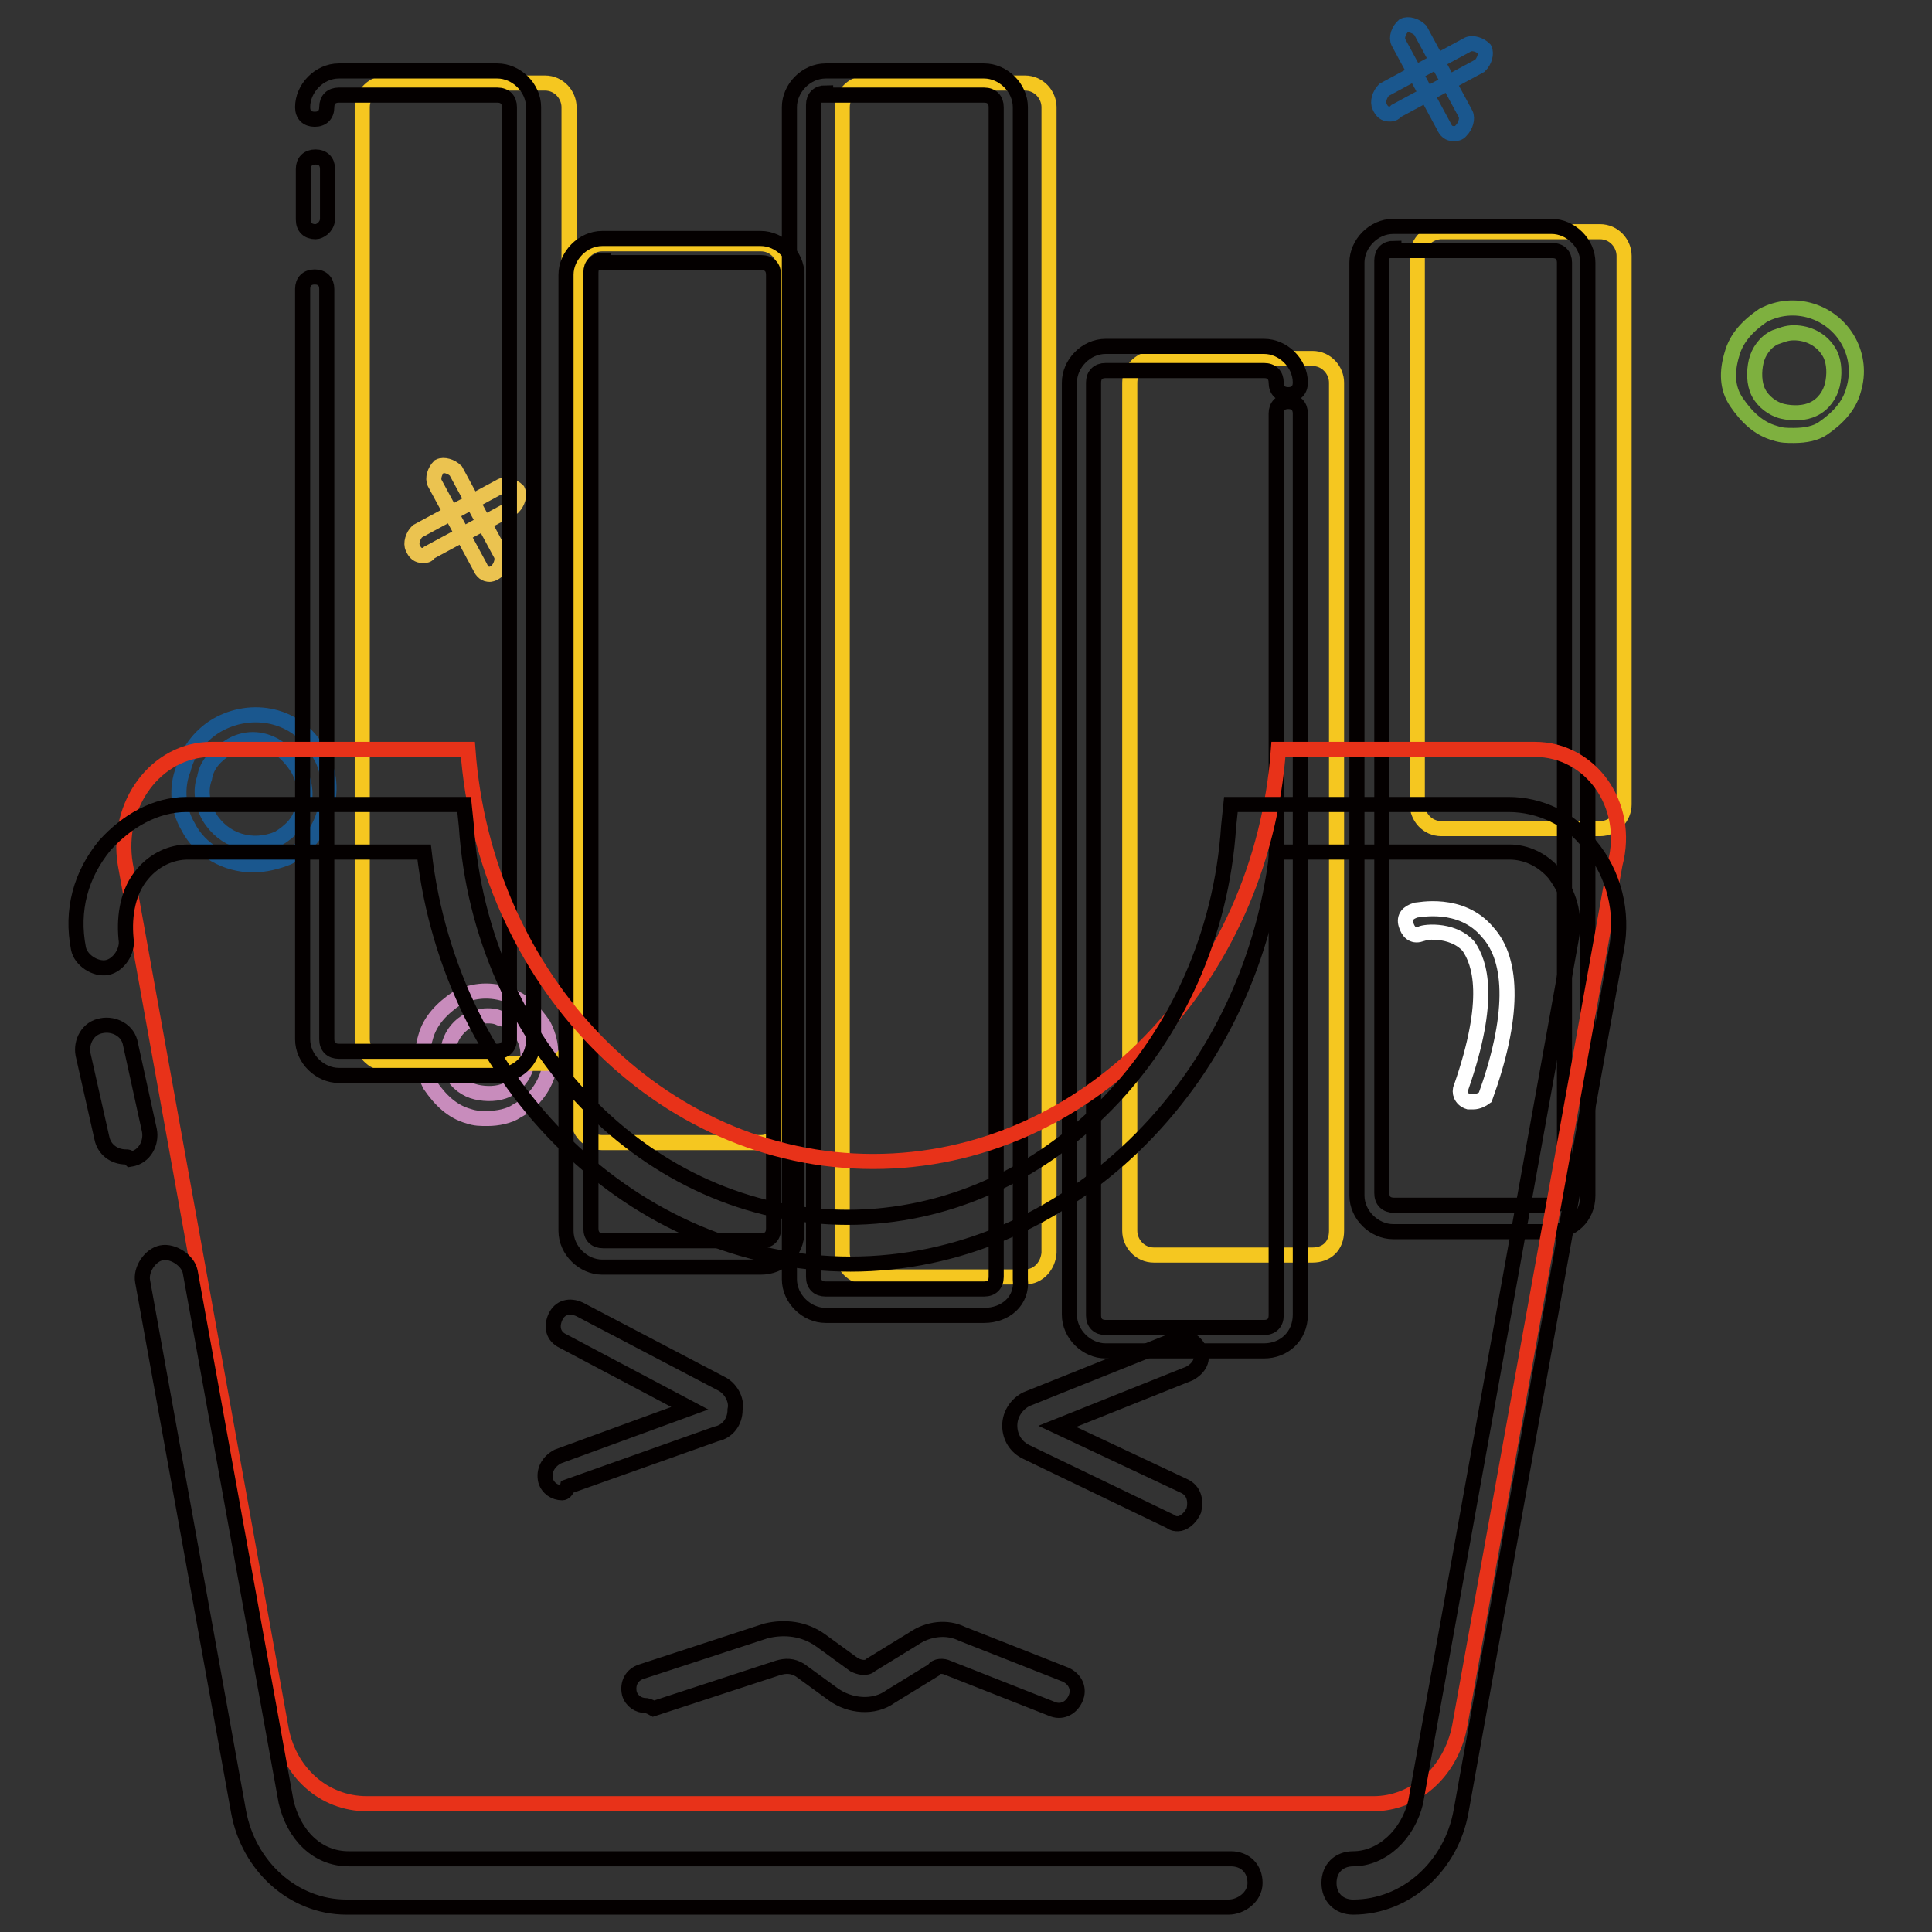 <?xml version="1.0" encoding="utf-8"?>
<!-- Svg Vector Icons : http://www.onlinewebfonts.com/icon -->
<!DOCTYPE svg PUBLIC "-//W3C//DTD SVG 1.1//EN" "http://www.w3.org/Graphics/SVG/1.1/DTD/svg11.dtd">
<svg version="1.1" xmlns="http://www.w3.org/2000/svg" xmlns:xlink="http://www.w3.org/1999/xlink" x="0px" y="0px" viewBox="0 0 256 256" enable-background="new 0 0 256 256" xml:space="preserve">
<rect x="0" y="0" width="256" height="256" fill="#333333" stroke="none"/>
<g> <path stroke-width="2" fill-opacity="0" stroke="#1a578e"  d="M33.5,114.6c-3.5,0-7-1.9-8.6-5.1c-1.3-2.2-1.6-5.1-0.6-7.6c0.6-2.5,2.5-4.8,4.8-6c4.8-2.5,10.8-1,13.3,4.1 c1.3,2.2,1.6,5.1,0.6,7.6c-0.6,2.5-2.5,4.8-4.8,6C36.7,114.2,35.1,114.6,33.5,114.6z M33.5,98c-1,0-2.2,0.3-3.2,1 c-1.6,1-2.9,2.2-3.2,4.1c-0.6,1.6-0.3,3.5,0.6,5.1c1.9,3.2,5.7,4.4,9.2,2.9c1.6-1,2.9-2.2,3.2-4.1c0.6-1.6,0.3-3.5-0.6-5.1 C37.9,99.3,35.7,98,33.5,98z M184.1,15.1c-0.6,0-1-0.3-1.3-1c-0.3-0.6,0-1.6,0.6-2.2l11.1-6c0.6-0.3,1.6,0,2.2,0.6 c0.3,0.6,0,1.6-0.6,2.2l-11.1,6C184.7,15.1,184.4,15.1,184.1,15.1z"/> <path stroke-width="2" fill-opacity="0" stroke="#1a578e"  d="M192.6,17.7c-0.6,0-1-0.3-1.3-1l-6-11.1C185,5,185.3,4,186,3.4c0.6-0.3,1.6,0,2.2,0.6l6,11.1 c0.3,0.6,0,1.6-0.6,2.2C193.3,17.7,192.9,17.7,192.6,17.7z"/> <path stroke-width="2" fill-opacity="0" stroke="#7eb03f"  d="M237.7,57.7c-1,0-1.6,0-2.5-0.3c-2.2-0.6-3.8-2.2-5.1-4.1c-1.3-1.9-1.3-4.1-0.6-6.4 c0.6-2.2,2.2-3.8,4.1-5.1c4.1-2.2,9.2-0.6,11.4,3.5c1,1.9,1.3,4.1,0.6,6.4c-0.6,2.2-2.2,3.8-4.1,5.1 C240.6,57.4,239.3,57.7,237.7,57.7L237.7,57.7z M237.7,44.1c-1,0-1.6,0.3-2.5,0.6c-1.3,0.6-2.2,1.9-2.5,3.2s-0.3,2.9,0.3,4.1 s1.9,2.2,3.2,2.5c1.3,0.3,2.9,0.3,4.1-0.3c1.3-0.6,2.2-1.9,2.5-3.2c0.3-1.3,0.3-2.9-0.3-4.1C241.5,45,239.6,44.1,237.7,44.1z"/> <path stroke-width="2" fill-opacity="0" stroke="#ebc350"  d="M56,73.6c-0.6,0-1-0.3-1.3-1c-0.3-0.6,0-1.6,0.6-2.2l11.1-6c0.6-0.3,1.6,0,2.2,0.6c0.3,0.6,0,1.6-0.6,2.2 l-11.1,6C56.7,73.6,56.4,73.6,56,73.6z"/> <path stroke-width="2" fill-opacity="0" stroke="#ebc350"  d="M64.9,76.1c-0.6,0-1-0.3-1.3-1l-6-11.1c-0.3-0.6,0-1.6,0.6-2.2c0.6-0.3,1.6,0,2.2,0.6l6,11.1 c0.3,0.6,0,1.6-0.6,2.2C65.3,76.1,64.9,76.1,64.9,76.1z"/> <path stroke-width="2" fill-opacity="0" stroke="#c88cbc"  d="M64.6,148.2c-1,0-1.6,0-2.5-0.3c-2.2-0.6-3.8-2.2-5.1-4.1c-1-1.9-1.3-4.1-0.6-6.4c0.6-2.2,2.2-3.8,4.1-5.1 c1.9-1,4.1-1.3,6.4-0.6c2.2,0.6,3.8,2.2,5.1,4.1c2.2,4.1,0.6,9.2-3.5,11.4C67.5,147.9,65.9,148.2,64.6,148.2L64.6,148.2z  M64.6,134.6c-1,0-1.6,0.3-2.5,0.6c-2.5,1.3-3.5,4.4-2.2,7c0.6,1.3,1.9,2.2,3.2,2.5c1.3,0.3,2.9,0.3,4.1-0.3c2.5-1.3,3.5-4.4,2.2-7 c-0.6-1.3-1.9-2.2-3.2-2.5C65.6,134.6,64.9,134.6,64.6,134.6L64.6,134.6z"/> <path stroke-width="2" fill-opacity="0" stroke="#f5c720"  d="M72.2,140.9h-21c-1.9,0-3.2-1.6-3.2-3.2V14.2c0-1.9,1.6-3.2,3.2-3.2h21c1.9,0,3.2,1.6,3.2,3.2v123.6 C75.4,139.7,74.2,140.9,72.2,140.9z M135.8,169.2h-21c-1.9,0-3.2-1.6-3.2-3.2V14.2c0-1.9,1.6-3.2,3.2-3.2h21c1.9,0,3.2,1.6,3.2,3.2 V166C138.9,167.6,137.7,169.2,135.8,169.2z M104,59.6v88.6c0,1.9-1.6,3.2-3.2,3.2h-21c-1.9,0-3.2-1.6-3.2-3.2V35.5 c0-1.9,1.6-3.2,3.2-3.2h21c1.9,0,3.2,1.6,3.2,3.2 M104,35.5v24.1 M173.9,166.3h-21c-1.9,0-3.2-1.6-3.2-3.2V50.7 c0-1.9,1.6-3.2,3.2-3.2h21c1.9,0,3.2,1.6,3.2,3.2v112.4C177.1,165.1,175.8,166.3,173.9,166.3z M212,109.8h-21 c-1.9,0-3.2-1.6-3.2-3.2V33.9c0-1.9,1.6-3.2,3.2-3.2h21c1.9,0,3.2,1.6,3.2,3.2v72.7C215.2,108.2,213.9,109.8,212,109.8z"/> <path stroke-width="2" fill-opacity="0" stroke="#040000"  d="M65.9,142.5h-21c-2.5,0-4.8-2.2-4.8-4.8V38.3c0-1,0.6-1.6,1.6-1.6s1.6,0.6,1.6,1.6v99.4 c0,1,0.6,1.6,1.6,1.6h21c1,0,1.6-0.6,1.6-1.6V14.2c0-1-0.6-1.6-1.6-1.6h-21c-1,0-1.6,0.6-1.6,1.6c0,1-0.6,1.6-1.6,1.6 s-1.6-0.6-1.6-1.6c0-2.5,2.2-4.8,4.8-4.8h21c2.5,0,4.8,2.2,4.8,4.8v123.6C70.7,140.6,68.4,142.5,65.9,142.5z M167.5,179h-21 c-2.5,0-4.8-2.2-4.8-4.8V50.7c0-2.5,2.2-4.8,4.8-4.8h21c2.5,0,4.8,2.2,4.8,4.8c0,1-0.6,1.6-1.6,1.6c-1,0-1.6-0.6-1.6-1.6 s-0.6-1.6-1.6-1.6h-21c-1,0-1.6,0.6-1.6,1.6v123.6c0,1,0.6,1.6,1.6,1.6h21c1,0,1.6-0.6,1.6-1.6V54.8c0-1,0.6-1.6,1.6-1.6 c1,0,1.6,0.6,1.6,1.6v119.4C172.3,177.1,170.1,179,167.5,179z M205.6,163.2h-21c-2.5,0-4.8-2.2-4.8-4.8V34.8c0-2.5,2.2-4.8,4.8-4.8 h21c2.5,0,4.8,2.2,4.8,4.8v123.6C210.4,161.3,208.2,163.2,205.6,163.2z M184.7,32.9c-1,0-1.6,0.6-1.6,1.6v123.6 c0,1,0.6,1.6,1.6,1.6h21c1,0,1.6-0.6,1.6-1.6V34.8c0-1-0.6-1.6-1.6-1.6h-21V32.9z M100.8,167.9h-21c-2.5,0-4.8-2.2-4.8-4.8V36.4 c0-2.5,2.2-4.8,4.8-4.8h21c2.5,0,4.8,2.2,4.8,4.8v126.7C105.6,166,103.4,167.9,100.8,167.9z M79.9,34.5c-1,0-1.6,0.6-1.6,1.6v126.7 c0,1,0.6,1.6,1.6,1.6h21c1,0,1.6-0.6,1.6-1.6V36.4c0-1-0.6-1.6-1.6-1.6h-21V34.5z"/> <path stroke-width="2" fill-opacity="0" stroke="#040000"  d="M130.4,174.3h-21c-2.5,0-4.8-2.2-4.8-4.8V14.2c0-2.5,2.2-4.8,4.8-4.8h21c2.5,0,4.8,2.2,4.8,4.8v155.3 C135.5,172.4,133.2,174.3,130.4,174.3z M109.4,12.3c-1,0-1.6,0.6-1.6,1.6v155.3c0,1,0.6,1.6,1.6,1.6h21c1,0,1.6-0.6,1.6-1.6v-155 c0-1-0.6-1.6-1.6-1.6h-21V12.3z"/> <path stroke-width="2" fill-opacity="0" stroke="#e83219"  d="M203.4,99.3h-34c-2.2,30.5-25.4,54.6-53.7,54.6c-28.3,0-51.5-24.1-53.7-54.6h-34c-7.3,0-12.7,7.3-11.4,15.2 l20.6,114.3c1,6,5.7,10.2,11.4,10.2h133.4c5.4,0,10.2-4.1,11.4-10.2l20.6-114.3C216.1,106.6,210.7,99.3,203.4,99.3z"/> <path stroke-width="2" fill-opacity="0" stroke="#040000"  d="M179.3,252.7c-1.9,0-3.2-1.3-3.2-3.2s1.3-3.2,3.2-3.2c3.8,0,7.3-3.2,8.3-7.6l20.6-114.3 c0.6-3.2-0.3-6-2.2-8.6c-1.6-1.9-3.8-2.9-6-2.9h-30.8c-3.5,30.8-28,54.6-56.5,54.6c-28.6,0-53-23.8-56.5-54.6H24.9 c-2.2,0-4.4,1-6,2.9c-1.9,2.2-2.5,5.4-2.2,8.6c0.3,1.6-1,3.5-2.5,3.8c-1.6,0.3-3.5-1-3.8-2.5c-1-5.1,0.3-9.8,3.5-13.7 c2.9-3.2,6.7-5.4,10.8-5.4h36.8l0.3,2.9c1.9,28.9,24.1,51.8,50.5,51.8s48.6-22.9,50.5-51.8l0.3-2.9h36.8c4.1,0,8.3,1.9,10.8,5.4 c3.2,3.8,4.4,8.9,3.5,13.7L193.6,240C192.3,247.3,186.3,252.7,179.3,252.7z M162.8,252.7H45.9c-7,0-13-5.4-14.3-12.7l-12.7-70.2 c-0.3-1.6,1-3.5,2.5-3.8s3.5,1,3.8,2.5l12.7,70.2c1,4.4,4.1,7.6,8.3,7.6h116.9c1.9,0,3.2,1.3,3.2,3.2S164.4,252.7,162.8,252.7z"/> <path stroke-width="2" fill-opacity="0" stroke="#040000"  d="M74.5,197.8c-1,0-1.9-0.6-2.2-1.6c-0.3-1.3,0.3-2.5,1.6-3.2l17.5-6.4l-16.8-8.9c-1.3-0.6-1.6-1.9-1-3.2 c0.6-1.3,1.9-1.6,3.2-1l18.7,9.8c1.3,0.6,2.2,2.2,1.9,3.5c0,1.6-1,2.9-2.5,3.2l-19.7,7C75.1,197.5,74.8,197.8,74.5,197.8z  M156.1,201.9c-0.3,0-0.6,0-1-0.3l-19.1-9.2c-1.3-0.6-2.2-1.9-2.2-3.5c0-1.6,1-2.9,2.2-3.5l19.7-7.9c1.3-0.6,2.5,0,3.2,1.3 s0,2.5-1.3,3.2l-17.5,7l16.8,7.9c1.3,0.6,1.6,1.9,1.3,3.2C157.7,201.3,156.7,201.9,156.1,201.9z M85.6,226c-1,0-1.9-0.6-2.2-1.6 c-0.3-1.3,0.3-2.5,1.6-2.9l16.5-5.4c2.5-0.6,5.1-0.3,7.3,1.3l4.4,3.2c0.6,0.3,1.6,0.6,2.2,0l5.7-3.5c1.9-1.3,4.4-1.6,6.4-0.6 l13.7,5.4c1.3,0.6,1.9,1.9,1.3,3.2c-0.6,1.3-1.9,1.9-3.2,1.3l-13.7-5.4c-0.6-0.3-1.6-0.3-1.9,0.3l-5.7,3.5 c-2.2,1.6-5.4,1.3-7.6-0.3l-4.4-3.2c-1-0.6-1.9-0.6-2.9-0.3l-16.5,5.4C85.9,226,85.6,226,85.6,226L85.6,226z M16.7,153.3 c-1.6,0-2.9-1-3.2-2.5l-2.5-11.1c-0.3-1.6,0.6-3.5,2.5-3.8c1.6-0.3,3.5,0.6,3.8,2.5l2.5,11.4c0.3,1.6-0.6,3.5-2.5,3.8 C17,153.3,17,153.3,16.7,153.3L16.7,153.3z M41.8,30.7c-1,0-1.6-0.6-1.6-1.6v-6.7c0-1,0.6-1.6,1.6-1.6s1.6,0.6,1.6,1.6v6.7 C43.3,30.1,42.4,30.7,41.8,30.7z"/> <path stroke-width="2" fill-opacity="0" stroke="#ffffff"  d="M195.2,146h-0.6c-1-0.3-1.3-1.3-1-1.9c4.1-11.8,2.5-16.5,1-18.7c-2.2-2.5-6.4-1.9-6.4-1.6 c-1,0.3-1.6-0.3-1.9-1.3c-0.3-1,0.3-1.6,1.3-1.9c0.3,0,6-1.3,9.5,2.9c3.5,3.8,3.5,11.4-0.3,21.9C196.4,145.7,195.8,146,195.2,146z" /></g>
</svg>
